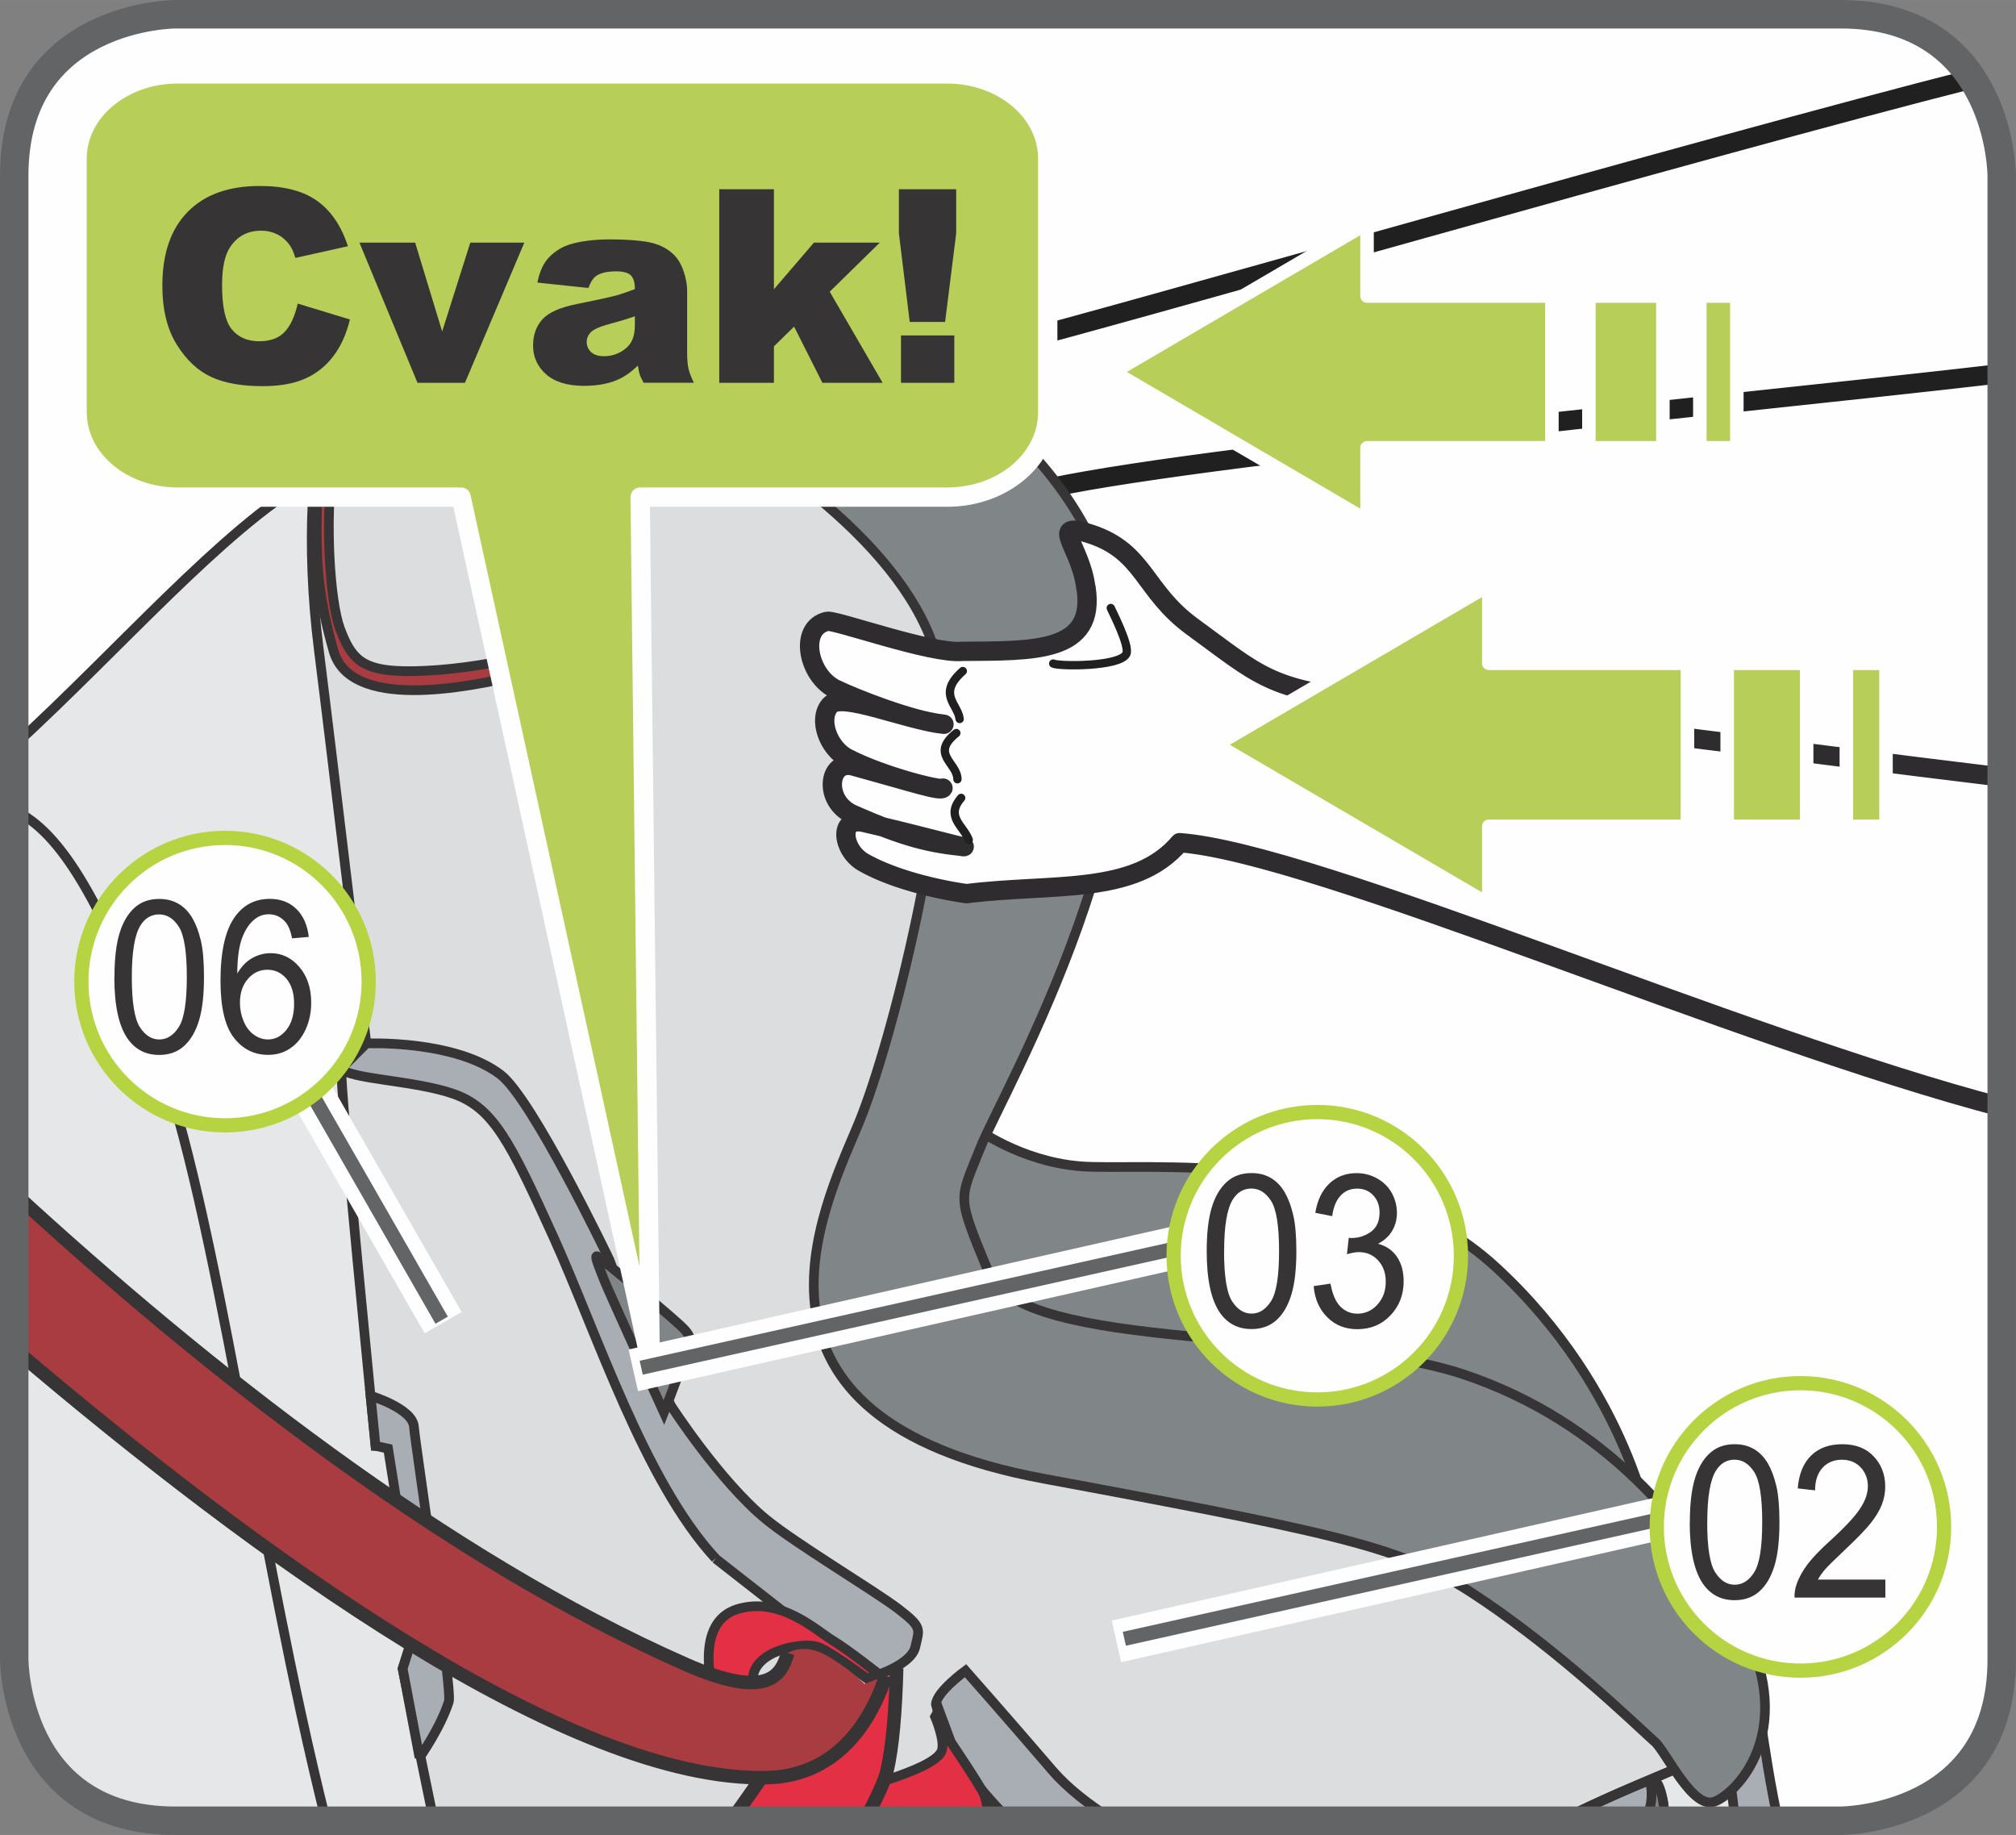 <?xml version="1.0" encoding="UTF-8"?>
<!DOCTYPE svg PUBLIC "-//W3C//DTD SVG 1.1//EN" "http://www.w3.org/Graphics/SVG/1.1/DTD/svg11.dtd">
<!-- Creator: CorelDRAW 2017 -->
<svg xmlns="http://www.w3.org/2000/svg" xml:space="preserve" width="25mm" height="22.75mm" version="1.1" style="shape-rendering:geometricPrecision; text-rendering:geometricPrecision; image-rendering:optimizeQuality; fill-rule:evenodd; clip-rule:evenodd"
viewBox="0 0 308.94 281.13"
 xmlns:xlink="http://www.w3.org/1999/xlink">
 <rect x="0" y="0" width="308.94" height="281.13" fill="#808080" stroke="none"/>
 <defs>
  <style type="text/css">
   <![CDATA[
    .str9 {stroke:#FEFEFE;stroke-width:6.54;stroke-miterlimit:4}
    .str8 {stroke:#636466;stroke-width:4.36;stroke-miterlimit:4}
    .str10 {stroke:#636466;stroke-width:2.18;stroke-miterlimit:4}
    .str11 {stroke:#B6D441;stroke-width:2.18;stroke-miterlimit:2.613}
    .str4 {stroke:#373435;stroke-width:2.07;stroke-miterlimit:22.926}
    .str3 {stroke:#373435;stroke-width:1.48;stroke-miterlimit:10}
    .str2 {stroke:#373435;stroke-width:1.48;stroke-miterlimit:4}
    .str1 {stroke:#212020;stroke-width:1.28;stroke-linecap:round;stroke-linejoin:round;stroke-miterlimit:22.926}
    .str7 {stroke:#FEFEFE;stroke-width:2.96;stroke-linecap:round;stroke-linejoin:round;stroke-miterlimit:22.926}
    .str5 {stroke:#2E2C2F;stroke-width:2.96;stroke-linecap:round;stroke-linejoin:round;stroke-miterlimit:22.926}
    .str0 {stroke:#212020;stroke-width:2.96;stroke-linecap:round;stroke-linejoin:round;stroke-miterlimit:22.926}
    .str6 {stroke:#FEFEFE;stroke-width:2.07;stroke-linecap:round;stroke-linejoin:round;stroke-miterlimit:22.926}
    .fil2 {fill:none}
    .fil5 {fill:none;fill-rule:nonzero}
    .fil1 {fill:#FEFEFE}
    .fil3 {fill:#E6E7E8}
    .fil10 {fill:#E33044}
    .fil12 {fill:#A93C40}
    .fil0 {fill:#FEFEFE;fill-rule:nonzero}
    .fil13 {fill:#373435;fill-rule:nonzero}
    .fil14 {fill:#373435;fill-rule:nonzero}
    .fil9 {fill:#E33044;fill-rule:nonzero}
    .fil7 {fill:#DBDDDE;fill-rule:nonzero}
    .fil11 {fill:#B7CF59;fill-rule:nonzero}
    .fil4 {fill:#A9ADB4;fill-rule:nonzero}
    .fil8 {fill:#A93C40;fill-rule:nonzero}
    .fil6 {fill:#808587;fill-rule:nonzero}
   ]]>
  </style>
 </defs>
 <g id="Слой_x0020_1">
  <path class="fil0" d="M26.89 2.18c0,0 -24.71,0 -24.71,24.71l0 227.35c0,0 0,24.71 24.71,24.71l255.15 0c0,0 24.71,0 24.71,-24.71l0 -227.35c0,0 0,-24.71 -24.71,-24.71l-255.15 0z"/>
  <path class="fil1" d="M302.26 12.08c-39.29,9.93 -136.66,37.91 -145.46,39.91 -6.74,1.53 -17.55,-11.73 -21.75,-12.05 -4.33,-0.33 -15.99,0.54 -17.02,1.15 -12.17,7 6.29,3.81 10.98,11.04 -0.27,7.98 -5.63,5.27 -13.06,6.86 -6.81,-0.92 -21.57,-1.83 -18.54,8.35 0.51,1.72 8.92,2.21 18.11,3.53 5.42,-0.03 12.9,-0.37 15.02,0.34 5.28,1.78 5.06,6.84 18.51,5.34 4.14,-0.47 4.93,0 7.74,-0.82 18.26,-5.27 105.4,-13.33 149.96,-18.51l0 -30.34c0,0 -0,-7.93 -4.5,-14.81z"/>
  <path class="fil2 str0" d="M302.26 12.08c-39.29,9.93 -136.66,37.91 -145.45,39.91 -6.74,1.53 -17.55,-11.73 -21.75,-12.05 -4.33,-0.33 -15.99,0.54 -17.02,1.15 -12.17,7 6.29,3.81 10.98,11.04 -0.27,7.98 -5.63,5.27 -13.06,6.86 -6.81,-0.92 -21.57,-1.83 -18.54,8.35 0.51,1.72 8.92,2.21 18.11,3.53 5.42,-0.03 12.9,-0.37 15.02,0.34 5.28,1.78 5.06,6.84 18.51,5.34 4.14,-0.47 4.93,0 7.74,-0.82 18.26,-5.27 105.4,-13.33 149.96,-18.51"/>
  <path class="fil2 str1" d="M97.47 61.83c8.35,-2.5 15.74,6.42 3.66,7.35"/>
  <path class="fil3" d="M117.73 254.4c53.6,1.63 146.15,-24.21 149.06,24.56l-165.76 0 16.7 -24.56z"/>
  <path class="fil2 str2" d="M117.73 254.4c53.6,1.63 146.15,-24.21 149.06,24.56m-165.76 0l16.7 -24.56"/>
  <path class="fil3" d="M2.18 114.22c32.83,-30.12 61.2,-71.2 78.1,-21.38 20.56,57.48 29.33,94.31 49.87,151.79l-25.62 34.32 -72.24 0 -30.12 -96.88 0 -67.85z"/>
  <path class="fil2 str2" d="M2.18 114.22c32.83,-30.12 61.2,-71.2 78.1,-21.38 20.56,57.48 29.33,94.31 49.87,151.79l-25.62 34.32m-72.24 0l-30.12 -96.88"/>
  <path class="fil3" d="M23.83 160.26c9.55,25.88 15.55,76.48 26.13,118.7l-23.07 0 0 0c-24.71,0 -24.71,-24.71 -24.71,-24.71l0 -130.08c7.23,3.24 13.7,14.59 21.65,36.09z"/>
  <path class="fil2 str2" d="M23.83 160.26c9.55,25.88 15.55,76.48 26.13,118.7m-47.78 -154.79c7.23,3.24 13.7,14.59 21.65,36.09"/>
  <path class="fil4" d="M268.48 253.29c0,0 1.77,15.65 4.01,25.67l-6.51 0c-0.99,-6.32 -1.08,-10.36 -1.37,-14.88 -0.43,-6.72 3.87,-10.78 3.87,-10.78z"/>
  <path class="fil5 str3" d="M268.48 253.29c0,0 1.77,15.65 4.01,25.67m-6.51 0c-0.99,-6.32 -1.08,-10.36 -1.37,-14.88 -0.43,-6.72 3.87,-10.78 3.87,-10.78"/>
  <path class="fil6" d="M149.46 172.78c0,0 6.68,5.05 15.88,5.88 9.19,0.85 43.47,-3.36 63.96,15.54 20.48,18.88 23.82,41.12 23.82,41.12l-100.33 -25.17 -15.87 -20.99 12.54 -16.37z"/>
  <path class="fil5 str2" d="M149.46 172.78c0,0 6.68,5.05 15.88,5.88 9.19,0.85 43.47,-3.36 63.96,15.54 20.48,18.88 23.82,41.12 23.82,41.12l-100.33 -25.17 -15.87 -20.99 12.54 -16.37"/>
  <path class="fil7" d="M69.34 44.36c0,0 -15.97,11.71 -18.75,17.62 -2.76,5.92 -3.81,21.24 -1.73,37.6 2.07,16.39 7.28,60.28 7.28,60.28 0,0 -3.47,1.74 -3.82,3.83 -0.34,2.1 5.22,57.83 5.22,57.83l2.08 0 4.16 27.51 -2.09 6.62c0,0 2.3,11.34 4.78,23.31l188.49 0c0.05,-0.89 0.04,-1.72 -0.03,-2.41 -0.35,-3.14 -2.09,-3.82 -2.09,-3.82l4.86 -2.11c0,0 -16.64,-32.4 -37.82,-38.66 -21.15,-6.26 -69.37,-10.79 -75.97,-22.99 -6.6,-12.19 12.15,-62.7 9.71,-89.52 -2.43,-26.83 -18.38,-65.35 -84.29,-75.1z"/>
  <path class="fil5 str3" d="M69.34 44.36c0,0 -15.97,11.71 -18.75,17.62 -2.76,5.92 -3.81,21.24 -1.73,37.6 2.07,16.39 7.28,60.28 7.28,60.28 0,0 -3.47,1.74 -3.82,3.83 -0.34,2.1 5.22,57.83 5.22,57.83l2.08 0 4.16 27.51 -2.09 6.62c0,0 2.3,11.34 4.78,23.31m188.49 0c0.05,-0.89 0.04,-1.72 -0.03,-2.41 -0.35,-3.14 -2.09,-3.82 -2.09,-3.82l4.86 -2.11c0,0 -16.64,-32.4 -37.82,-38.66 -21.15,-6.26 -69.37,-10.79 -75.97,-22.99 -6.6,-12.19 12.15,-62.7 9.71,-89.52 -2.43,-26.83 -18.38,-65.35 -84.29,-75.1"/>
  <path class="fil4" d="M64.28 269.28c0,0 3.21,-4.52 4.5,-8.59 0.58,-1.84 -5.13,-39.34 -5.35,-42.13 -0.22,-2.79 -6.64,-4.72 -6.64,-4.72l0.76 7.68 1.92 0.42 4.32 27.09 -2.08 6.62 2.58 13.64z"/>
  <path class="fil5 str3" d="M64.28 269.28c0,0 3.21,-4.52 4.5,-8.59 0.58,-1.84 -5.13,-39.34 -5.35,-42.13 -0.22,-2.79 -6.64,-4.72 -6.64,-4.72l0.76 7.68 1.92 0.42 4.32 27.09 -2.08 6.62 2.58 13.64"/>
  <path class="fil4" d="M170.78 278.95c-3.91,-2.42 -7.23,-5.04 -9.54,-7.73 -6.63,-7.74 -13.28,-15.26 -13.28,-15.26 0,0 -4.44,3.22 -4.54,5.15l1.55 5.81c0,0 3.82,6.02 9.82,12.03l15.99 0z"/>
  <path class="fil5 str3" d="M170.78 278.95c-3.91,-2.42 -7.23,-5.04 -9.54,-7.73 -6.63,-7.74 -13.28,-15.26 -13.28,-15.26 0,0 -4.44,3.22 -4.54,5.15l1.55 5.81c0,0 3.82,6.02 9.82,12.03"/>
  <path class="fil4" d="M109.65 238.76c-10.91,-11.82 -18.2,-34.6 -24.82,-49.2 -6.64,-14.62 -9.2,-19.77 -15.21,-21.93 -5.98,-2.14 -16.18,-2.28 -17.3,-3.94l3.83 -3.83c0,0 13.47,-0.6 20.54,4.77 4.89,3.71 16.7,28.38 16.7,28.38l3.64 9.66 5.78 12.68c0,0 7.49,11.6 14.56,17.4 4.57,3.76 16.69,10.98 20.33,13.77 3.63,2.79 3.21,3.01 2.56,5.81 -0.63,2.78 -6.42,4.5 -6.42,4.5l-6.85 -4.5 -17.34 -13.55z"/>
  <path class="fil5 str3" d="M109.65 238.76c-10.91,-11.82 -18.2,-34.6 -24.82,-49.2 -6.64,-14.62 -9.2,-19.77 -15.21,-21.93 -5.98,-2.14 -16.18,-2.28 -17.3,-3.94l3.83 -3.83c0,0 13.47,-0.6 20.54,4.77 4.89,3.71 16.7,28.38 16.7,28.38l3.64 9.66 5.78 12.68c0,0 7.49,11.6 14.56,17.4 4.57,3.76 16.69,10.98 20.33,13.77 3.63,2.79 3.21,3.01 2.56,5.81 -0.63,2.78 -6.42,4.5 -6.42,4.5l-6.85 -4.5 -17.34 -13.55"/>
  <path class="fil8" d="M59.96 58.66c4.92,-0.06 26.42,0.5 34.9,11.47 4.56,5.92 5.37,16.03 0.98,23.19 -2.96,4.82 -8.26,8.13 -15.85,10.01 -8.97,2.21 -26.31,5.42 -28.87,-3.59 -2.15,-7.5 -2.58,-12.46 -2.58,-18.51 0,-6.04 0.11,-22.45 11.42,-22.57z"/>
  <path class="fil5 str3" d="M59.96 58.66c4.92,-0.06 26.42,0.5 34.9,11.47 4.56,5.92 5.37,16.03 0.98,23.19 -2.96,4.82 -8.26,8.13 -15.85,10.01 -8.97,2.21 -26.31,5.42 -28.87,-3.59 -2.15,-7.5 -2.58,-12.46 -2.58,-18.51 0,-6.04 0.11,-22.45 11.42,-22.57"/>
  <path class="fil6" d="M253.55 266.79c1.84,1.71 5.84,10.5 9.19,9.23 3.34,-1.24 12.53,-10.49 4.6,-26.42 -7.95,-15.95 -21.74,-31.91 -43.06,-39.04 -21.31,-7.14 -67.7,-3.36 -72.74,-15.53 -5.01,-12.17 -4.6,-10.91 -1.26,-19.29 3.35,-8.4 29.68,-53.35 20.08,-85.21 -13.79,-45.76 -88.2,-57.51 -106.19,-55.41 -17.97,2.09 -14.62,14.27 -6.26,13.43 8.35,-0.85 25.49,1.68 45.56,13.01 20.06,11.33 39.7,26.86 40.96,44.08 1.26,17.2 -7.52,53.72 -12.96,66.73 -5.44,13.01 -21.32,44.92 28.42,54.16 49.75,9.23 56.02,10.91 67.72,18.87 11.71,7.99 21.76,17.59 25.92,21.41z"/>
  <path class="fil5 str2" d="M253.55 266.79c1.84,1.71 5.84,10.5 9.19,9.23 3.34,-1.24 12.53,-10.49 4.6,-26.42 -7.95,-15.95 -21.74,-31.91 -43.06,-39.04 -21.31,-7.14 -67.7,-3.36 -72.74,-15.53 -5.01,-12.17 -4.6,-10.91 -1.26,-19.29 3.35,-8.4 29.68,-53.35 20.08,-85.21 -13.79,-45.76 -88.2,-57.51 -106.19,-55.41 -17.97,2.09 -14.62,14.27 -6.26,13.43 8.35,-0.85 25.49,1.68 45.56,13.01 20.06,11.33 39.7,26.86 40.96,44.08 1.26,17.2 -7.52,53.72 -12.96,66.73 -5.44,13.01 -21.32,44.92 28.42,54.16 49.75,9.23 56.02,10.91 67.72,18.87 11.71,7.99 21.76,17.59 25.92,21.41"/>
  <path class="fil7" d="M88.22 68.77c-7.99,-5.81 -23.22,-6.53 -27.53,-6.66 -4.29,-0.12 -8.79,1.64 -9.69,8.51 -1.23,9.38 -0.44,21.47 1.09,25.66 1.73,4.69 3.44,6.42 9.84,6.54 7.86,0.15 24.29,-2.14 29.24,-7.77 5.41,-6.17 5.29,-13.58 3.81,-17.9 -1.46,-4.3 -3.05,-5.69 -6.75,-8.38z"/>
  <path class="fil5 str3" d="M88.22 68.77c-7.99,-5.81 -23.22,-6.53 -27.53,-6.66 -4.29,-0.12 -8.79,1.64 -9.69,8.51 -1.23,9.38 -0.44,21.47 1.09,25.66 1.73,4.69 3.44,6.42 9.84,6.54 7.86,0.15 24.29,-2.14 29.24,-7.77 5.41,-6.17 5.29,-13.58 3.81,-17.9 -1.46,-4.3 -3.05,-5.69 -6.75,-8.38"/>
  <path class="fil9" d="M125.05 278.95c-5.68,-3.15 -11.61,-7.91 -13.67,-13 -3.15,-7.78 -4.83,-17.49 1.68,-19.44 6.55,-1.95 12.12,3.36 14.54,4.82 2.42,1.46 7.01,5.1 7.01,5.1l-1.7 0.77c0,0 -5.58,-4.14 -7.51,-4.87 -1.94,-0.74 -8.95,0.24 -9.93,4.12 -0.97,3.89 4.6,11.42 7.52,13.61 2.89,2.18 9.37,3.8 12.81,2.68 4.45,-1.46 7.77,-2.92 8.47,-4.39 0.68,-1.45 -0.97,-5.34 -0.97,-5.34l0.58 -1.05 1.84 4.94c0,0 4.63,6.88 5.07,8.01 0.63,1.6 0.61,2.92 0.14,4.02l-25.9 0z"/>
  <path class="fil5 str3" d="M125.05 278.95c-5.68,-3.15 -11.61,-7.91 -13.67,-13 -3.15,-7.78 -4.83,-17.49 1.68,-19.44 6.55,-1.95 12.12,3.36 14.54,4.82 2.42,1.46 7.01,5.1 7.01,5.1l-1.7 0.77c0,0 -5.58,-4.14 -7.51,-4.87 -1.94,-0.74 -8.95,0.24 -9.93,4.12 -0.97,3.89 4.6,11.42 7.52,13.61 2.89,2.18 9.37,3.8 12.81,2.68 4.45,-1.46 7.77,-2.92 8.47,-4.39 0.68,-1.45 -0.97,-5.34 -0.97,-5.34l0.58 -1.05 1.84 4.94c0,0 4.63,6.88 5.07,8.01 0.63,1.6 0.61,2.92 0.14,4.02"/>
  <path class="fil6" d="M104.94 203.74c-1.55,-1.73 -12.41,-10.53 -13.27,-11.19 -0.85,-0.64 0.22,1.72 0.86,3.44 0.65,1.73 9.21,20.42 9.21,20.42 0,0 1.71,-4.29 2.57,-6.88 0.84,-2.58 2.57,-3.65 0.63,-5.79z"/>
  <path class="fil5 str2" d="M104.94 203.74c-1.55,-1.73 -12.41,-10.53 -13.27,-11.19 -0.85,-0.64 0.22,1.72 0.86,3.44 0.65,1.73 9.21,20.42 9.21,20.42 0,0 1.71,-4.29 2.57,-6.88 0.84,-2.58 2.57,-3.65 0.63,-5.79"/>
  <path class="fil6" d="M255.09 278.95c0,-0.83 -0.04,-1.65 -0.15,-2.4 -0.7,-4.88 -2.09,-3.82 -2.09,-3.82 0,0 -8.5,3.4 -13.72,6.23l15.97 0z"/>
  <path class="fil5 str3" d="M255.09 278.95c0,-0.83 -0.04,-1.65 -0.15,-2.4 -0.7,-4.88 -2.09,-3.82 -2.09,-3.82 0,0 -8.5,3.4 -13.72,6.23"/>
  <path class="fil4" d="M251.72 278.95c2.16,-2.2 1.12,-6.22 1.12,-6.22 0,0 -6.29,2.42 -13.77,6.22l12.65 0z"/>
  <path class="fil5 str3" d="M251.72 278.95c2.16,-2.2 1.12,-6.22 1.12,-6.22 0,0 -6.29,2.42 -13.77,6.22"/>
  <path class="fil5 str2" d="M239.1 278.95c8.21,-4.13 17.37,-7.82 17.37,-7.82"/>
  <path class="fil10" d="M132.51 278.95c1.64,-3.1 3,-5.96 3.34,-7.35 0.94,-3.74 1.39,-9.61 1.56,-16.02 -1.22,1.35 -6.1,5.57 -6.1,5.57l0 0c0,0 -3.16,-2.25 -6.08,-3.88l0 0c-1,-0.55 -1.85,-0.83 -2.53,-0.95 -0.31,3.75 -0.79,6.81 -1.48,8.62 -0.77,1.98 -4.2,7.09 -9.18,14l20.48 0z"/>
  <path class="fil2 str4" d="M132.51 278.95c1.64,-3.1 3,-5.96 3.34,-7.35 0.94,-3.74 1.39,-9.61 1.56,-16.02m-14.72 0.75c-0.31,3.75 -0.79,6.81 -1.48,8.62 -0.77,1.98 -4.2,7.09 -9.18,14"/>
  <path class="fil1" d="M166.43 90.05c1.53,10 -7.98,9.65 -18.96,9.74 -4.7,0.46 -19.52,-4.89 -20.72,-4.6 -4.41,1 -2.96,8.29 1.26,10.37 2.84,1.38 11.83,4.95 16.65,5.4 -5.97,-0.66 -15.62,-4.94 -17.43,-2.95 -1.97,2.15 -0.28,6.65 2.62,8.14 5.45,2.81 14.41,5.04 14.66,4.59 -0.41,0.55 -4.6,-0.87 -13.71,-3.37 -3.93,-1.07 -4.68,5.4 -0.11,7.4 8.22,3.63 12.01,4.43 17.07,4.94 -0.31,0.15 -5.88,-1.53 -15.4,-3.71 -3.91,-0.9 -3.33,4.2 -0.08,6.09 3.65,2.11 9.6,3.92 15.83,4.82 13.3,-1.65 25.79,0.32 32.67,-7.81 20.9,1.56 85.42,29.93 125.96,40.52l0 -50.57c-30.68,-3.7 -79.95,-10.31 -96.66,-11.81 -15.51,-1.43 -17.22,-3.85 -27.37,-11.24 -7.48,-5.45 -7.3,-11.49 -15.6,-14.19 -6.6,-2.14 -1.47,1.84 -0.71,8.24z"/>
  <path class="fil2 str5" d="M166.43 90.05c1.53,10 -7.98,9.65 -18.96,9.74 -4.7,0.46 -19.52,-4.89 -20.72,-4.6 -4.41,1 -2.96,8.29 1.26,10.37 2.84,1.38 11.83,4.95 16.65,5.4 -5.97,-0.66 -15.62,-4.94 -17.43,-2.95 -1.97,2.15 -0.28,6.65 2.62,8.14 5.45,2.81 14.41,5.04 14.66,4.59 -0.41,0.55 -4.6,-0.87 -13.71,-3.37 -3.93,-1.07 -4.68,5.4 -0.11,7.4 8.22,3.63 12.01,4.43 17.07,4.94 -0.31,0.15 -5.88,-1.53 -15.4,-3.71 -3.91,-0.9 -3.33,4.2 -0.08,6.09 3.65,2.11 9.6,3.92 15.83,4.82 13.3,-1.65 25.79,0.32 32.67,-7.81 20.9,1.56 85.42,29.93 125.96,40.52m0 -50.57c-30.68,-3.7 -79.95,-10.31 -96.66,-11.81 -15.51,-1.43 -17.22,-3.85 -27.37,-11.24 -7.48,-5.45 -7.3,-11.49 -15.6,-14.19 -6.6,-2.14 -1.47,1.84 -0.71,8.24"/>
  <path class="fil2 str1" d="M147.54 102.81c-3.98,3.53 -0.73,5.08 -0.48,7.34m-0.51 2.16c-4.06,3.24 0.17,4.57 0.17,7.07m0.57 2.86c-2.48,2.9 0.37,4.27 1.16,6.42m12.95 -27c0.88,0.44 10.21,0.51 11.2,-1.47 0.6,-1.2 -2.2,-6.59 -2.38,-7.04"/>
  <path class="fil11" d="M266.16 68.6l-5.67 0 0 -23.25 5.67 0 0 23.25zm-11.33 0l-11.34 0 0 -23.25 11.34 0 0 23.25zm-17.01 -23.25l0 23.25 -28.33 0 0 11.13 -38.85 -22.75 38.85 -22.75 0 11.12 28.33 0z"/>
  <path class="fil5 str6" d="M266.16 68.6l-5.67 0 0 -23.25 5.67 0 0 23.25m-11.33 0l-11.34 0 0 -23.25 11.34 0 0 23.25m-17.01 -23.25l0 23.25 -28.33 0 0 11.13 -38.85 -22.75 38.85 -22.75 0 11.12 28.33 0"/>
  <path class="fil11" d="M289.02 126.59l-6.08 0 0 -24.97 6.08 0 0 24.97zm-12.16 0l-12.18 0 0 -24.97 12.18 0 0 24.97zm-18.27 -24.97l0 24.97 -30.44 0 0 11.93 -41.74 -24.42 41.74 -24.43 0 11.95 30.44 0z"/>
  <path class="fil5 str6" d="M289.02 126.59l-6.08 0 0 -24.97 6.08 0 0 24.97m-12.16 0l-12.18 0 0 -24.97 12.18 0 0 24.97m-18.27 -24.97l0 24.97 -30.44 0 0 11.93 -41.74 -24.42 41.74 -24.43 0 11.95 30.44 0"/>
  <path class="fil12" d="M2.18 206.67c37.12,31.59 85.11,66.44 115.45,65.67 5.96,-0.14 13.09,-3.02 17.35,-13.47 0.27,-0.66 0.52,-1.37 0.75,-2.12 -1.77,0.7 -3.24,1.24 -3.24,1.24l0 0c0,0 -2.45,-2.48 -5.98,-4.44l0 0c-2.94,-1.63 -5.14,-0.67 -5.79,-0.31 -0.94,3.14 -2.68,7.47 -15.72,1.71 -36.75,-16.2 -73.71,-45.42 -102.81,-72.13l0 23.85z"/>
  <path class="fil2 str4" d="M2.18 206.67c37.12,31.59 85.11,66.44 115.45,65.67 5.96,-0.14 13.09,-3.02 17.35,-13.47 0.27,-0.66 0.52,-1.37 0.75,-2.12m-15.01 -3.51c-0.94,3.14 -2.68,7.47 -15.72,1.71 -36.75,-16.2 -73.71,-45.42 -102.81,-72.13"/>
  <path class="fil11" d="M11.82 63.18c0,7.17 6.89,12.98 15.41,12.98l43.43 0 28.98 132.26 -1.54 -132.26 47.06 0c8.5,0 15.4,-5.81 15.4,-12.98l0 -38.89c0,-7.16 -6.9,-12.97 -15.4,-12.97l-117.94 0c-8.52,0 -15.41,5.81 -15.41,12.97l0 38.89z"/>
  <path class="fil5 str7" d="M11.82 63.18c0,7.17 6.89,12.98 15.41,12.98l43.43 0 28.98 132.26 -1.54 -132.26 47.06 0c8.5,0 15.4,-5.81 15.4,-12.98l0 -38.89c0,-7.16 -6.9,-12.97 -15.4,-12.97l-117.94 0c-8.52,0 -15.41,5.81 -15.41,12.97l0 38.89"/>
  <path class="fil13" d="M45.62 46.51l8 2.43c-0.54,2.26 -1.39,4.13 -2.55,5.64 -1.15,1.52 -2.59,2.66 -4.3,3.42 -1.71,0.77 -3.89,1.16 -6.53,1.16 -3.21,0 -5.84,-0.47 -7.87,-1.41 -2.04,-0.94 -3.8,-2.58 -5.27,-4.94 -1.48,-2.36 -2.22,-5.37 -2.22,-9.06 0,-4.9 1.3,-8.68 3.9,-11.31 2.59,-2.63 6.27,-3.95 11.03,-3.95 3.71,0 6.64,0.75 8.77,2.27 2.13,1.51 3.71,3.82 4.74,6.96l-8.06 1.79c-0.27,-0.9 -0.57,-1.56 -0.88,-1.98 -0.51,-0.7 -1.13,-1.24 -1.87,-1.62 -0.74,-0.37 -1.57,-0.57 -2.48,-0.57 -2.07,0 -3.65,0.84 -4.76,2.51 -0.83,1.24 -1.24,3.18 -1.24,5.84 0,3.28 0.49,5.54 1.49,6.76 1,1.22 2.39,1.83 4.19,1.83 1.75,0 3.07,-0.5 3.96,-1.48 0.89,-0.98 1.54,-2.42 1.95,-4.29z"/>
  <polygon class="fil13" points="55.08,37.17 63.62,37.17 67.76,50.78 72.07,37.17 80.35,37.17 71.25,58.65 63.98,58.65 "/>
  <path class="fil13" d="M97.29 48.45c-1.13,0.4 -2.31,0.76 -3.53,1.08 -1.66,0.44 -2.72,0.88 -3.16,1.31 -0.46,0.45 -0.69,0.95 -0.69,1.52 0,0.65 0.23,1.17 0.68,1.59 0.45,0.41 1.11,0.62 1.98,0.62 0.91,0 1.77,-0.22 2.55,-0.66 0.79,-0.45 1.34,-0.99 1.67,-1.63 0.33,-0.65 0.5,-1.47 0.5,-2.5l0 -1.32zm-7.11 -4.33l-7.84 -0.83c0.3,-1.38 0.72,-2.46 1.29,-3.25 0.55,-0.79 1.36,-1.47 2.4,-2.06 0.75,-0.41 1.79,-0.74 3.1,-0.97 1.32,-0.22 2.74,-0.34 4.27,-0.34 2.46,0 4.43,0.14 5.92,0.41 1.49,0.28 2.73,0.85 3.72,1.73 0.7,0.61 1.26,1.47 1.66,2.58 0.4,1.11 0.6,2.17 0.6,3.19l0 9.48c0,1.01 0.07,1.81 0.2,2.38 0.12,0.57 0.4,1.3 0.83,2.2l-7.7 0c-0.31,-0.56 -0.51,-0.98 -0.6,-1.27 -0.09,-0.29 -0.19,-0.75 -0.28,-1.37 -1.07,1.04 -2.14,1.78 -3.2,2.22 -1.45,0.6 -3.14,0.89 -5.06,0.89 -2.55,0 -4.49,-0.6 -5.82,-1.78 -1.32,-1.18 -1.98,-2.65 -1.98,-4.39 0,-1.63 0.48,-2.97 1.43,-4.02 0.96,-1.05 2.71,-1.84 5.28,-2.34 3.08,-0.62 5.07,-1.06 5.99,-1.31 0.91,-0.25 1.87,-0.58 2.9,-0.98 0,-1.01 -0.21,-1.72 -0.63,-2.12 -0.42,-0.4 -1.15,-0.6 -2.2,-0.6 -1.34,0 -2.35,0.21 -3.02,0.65 -0.52,0.34 -0.94,0.97 -1.27,1.91z"/>
  <polygon class="fil13" points="110.22,28.99 118.6,28.99 118.6,44.31 124.73,37.17 134.82,37.17 127.15,44.69 135.26,58.65 126.03,58.65 121.69,50.04 118.6,53.06 118.6,58.65 110.22,58.65 "/>
  <path class="fil13" d="M138.07 51.39l8.17 0 0 7.26 -8.17 0 0 -7.26zm-0.31 -22.4l8.77 0 0 6.76 -1.7 13.57 -5.42 0 -1.66 -13.57 0 -6.76z"/>
  <path class="fil5 str8" d="M26.89 2.18c0,0 -24.71,0 -24.71,24.71l0 227.35c0,0 0,24.71 24.71,24.71l255.15 0c0,0 24.71,0 24.71,-24.71l0 -227.35c0,0 0,-24.71 -24.71,-24.71l-255.15 0z"/>
  <line class="fil5 str9" x1="67.91" y1="202.64" x2="34.86" y2= "145.07" />
  <line class="fil5 str10" x1="67.68" y1="202.26" x2="34.64" y2= "144.68" />
  <path class="fil0" d="M56.5 150.39c0,12.16 -9.84,22.02 -22.01,22.02 -12.16,0 -22.02,-9.86 -22.02,-22.02 0,-12.15 9.86,-22.02 22.02,-22.02 12.16,0 22.01,9.87 22.01,22.02z"/>
  <path class="fil5 str11" d="M56.5 150.39c0,12.16 -9.84,22.02 -22.01,22.02 -12.16,0 -22.02,-9.86 -22.02,-22.02 0,-12.15 9.86,-22.02 22.02,-22.02 12.16,0 22.01,9.87 22.01,22.02z"/>
  <path class="fil14" d="M17.54 149.68c0,-2.77 0.26,-5 0.77,-6.68 0.51,-1.69 1.28,-2.99 2.28,-3.91 1.01,-0.92 2.28,-1.37 3.81,-1.37 1.12,0 2.12,0.25 2.98,0.76 0.85,0.51 1.55,1.23 2.11,2.19 0.55,0.96 0.98,2.11 1.3,3.48 0.32,1.37 0.47,3.22 0.47,5.54 0,2.74 -0.25,4.96 -0.76,6.64 -0.51,1.69 -1.27,2.99 -2.28,3.91 -1.01,0.92 -2.28,1.38 -3.83,1.38 -2.03,0 -3.63,-0.81 -4.79,-2.43 -1.39,-1.95 -2.08,-5.12 -2.08,-9.51zm2.66 0c0,3.84 0.41,6.4 1.22,7.66 0.81,1.27 1.8,1.91 3,1.91 1.18,0 2.18,-0.64 2.99,-1.92 0.81,-1.27 1.22,-3.83 1.22,-7.66 0,-3.86 -0.41,-6.41 -1.22,-7.68 -0.81,-1.27 -1.82,-1.9 -3.03,-1.9 -1.19,0 -2.14,0.56 -2.85,1.68 -0.89,1.43 -1.33,4.06 -1.33,7.91zm27.13 -6.14l-2.57 0.22c-0.22,-1.12 -0.55,-1.95 -0.98,-2.46 -0.7,-0.82 -1.56,-1.23 -2.59,-1.23 -0.83,0 -1.54,0.26 -2.17,0.77 -0.82,0.66 -1.46,1.62 -1.93,2.89 -0.47,1.27 -0.72,3.07 -0.73,5.41 0.63,-1.06 1.38,-1.84 2.28,-2.35 0.9,-0.51 1.84,-0.76 2.83,-0.76 1.73,0 3.19,0.7 4.4,2.11 1.21,1.41 1.82,3.24 1.82,5.47 0,1.47 -0.28,2.84 -0.85,4.1 -0.58,1.26 -1.36,2.22 -2.35,2.89 -0.99,0.68 -2.13,1.01 -3.4,1.01 -2.15,0 -3.9,-0.88 -5.26,-2.64 -1.36,-1.76 -2.04,-4.66 -2.04,-8.71 0,-4.52 0.75,-7.81 2.25,-9.86 1.31,-1.79 3.08,-2.69 5.31,-2.69 1.66,0 3.01,0.52 4.07,1.55 1.06,1.04 1.69,2.47 1.9,4.28zm-10.56 10.09c0,0.99 0.19,1.94 0.57,2.84 0.38,0.91 0.91,1.59 1.59,2.07 0.67,0.47 1.39,0.71 2.14,0.71 1.09,0 2.04,-0.49 2.82,-1.47 0.78,-0.97 1.18,-2.31 1.18,-3.99 0,-1.62 -0.38,-2.89 -1.16,-3.83 -0.78,-0.93 -1.76,-1.39 -2.94,-1.39 -1.17,0 -2.16,0.46 -2.97,1.39 -0.82,0.94 -1.23,2.16 -1.23,3.67z"/>
  <line class="fil5 str9" x1="171.09" y1="251.47" x2="258.31" y2= "231.74" />
  <line class="fil5 str10" x1="172.3" y1="251.07" x2="258.25" y2= "231.89" />
  <path class="fil0" d="M297.92 233.93c0,12.16 -9.84,22.02 -22.01,22.02 -12.16,0 -22.02,-9.86 -22.02,-22.02 0,-12.15 9.86,-22.02 22.02,-22.02 12.16,0 22.01,9.87 22.01,22.02z"/>
  <path class="fil5 str11" d="M297.92 233.93c0,12.16 -9.84,22.02 -22.01,22.02 -12.16,0 -22.02,-9.86 -22.02,-22.02 0,-12.15 9.86,-22.02 22.02,-22.02 12.16,0 22.01,9.87 22.01,22.02z"/>
  <path class="fil14" d="M258.96 233.22c0,-2.77 0.26,-5 0.77,-6.68 0.51,-1.69 1.28,-2.99 2.29,-3.91 1.01,-0.92 2.28,-1.37 3.81,-1.37 1.13,0 2.12,0.25 2.98,0.76 0.85,0.51 1.55,1.23 2.11,2.19 0.55,0.96 0.98,2.11 1.3,3.48 0.32,1.37 0.47,3.22 0.47,5.54 0,2.74 -0.25,4.96 -0.76,6.64 -0.51,1.69 -1.27,2.99 -2.28,3.91 -1.01,0.92 -2.29,1.38 -3.83,1.38 -2.03,0 -3.63,-0.81 -4.79,-2.43 -1.39,-1.95 -2.09,-5.12 -2.09,-9.51zm2.66 0c0,3.84 0.41,6.4 1.22,7.66 0.81,1.27 1.8,1.91 3,1.91 1.19,0 2.19,-0.64 2.99,-1.92 0.81,-1.27 1.22,-3.83 1.22,-7.66 0,-3.86 -0.41,-6.41 -1.22,-7.68 -0.81,-1.27 -1.82,-1.9 -3.03,-1.9 -1.18,0 -2.14,0.56 -2.84,1.68 -0.89,1.43 -1.33,4.06 -1.33,7.91zm27.3 8.78l0 2.76 -13.92 0c-0.02,-0.69 0.08,-1.35 0.3,-1.99 0.36,-1.06 0.93,-2.09 1.7,-3.12 0.78,-1.02 1.91,-2.2 3.39,-3.54 2.29,-2.08 3.83,-3.73 4.64,-4.96 0.81,-1.21 1.21,-2.36 1.21,-3.45 0,-1.14 -0.37,-2.1 -1.1,-2.89 -0.73,-0.78 -1.69,-1.17 -2.87,-1.17 -1.24,0 -2.25,0.42 -2.99,1.24 -0.74,0.83 -1.13,1.98 -1.13,3.45l-2.66 -0.3c0.18,-2.21 0.87,-3.88 2.06,-5.04 1.19,-1.16 2.78,-1.73 4.78,-1.73 2.03,0 3.63,0.62 4.8,1.86 1.18,1.25 1.77,2.79 1.77,4.63 0,0.94 -0.17,1.86 -0.52,2.76 -0.35,0.91 -0.93,1.86 -1.72,2.86 -0.8,1 -2.13,2.37 -3.99,4.12 -1.55,1.46 -2.54,2.44 -2.99,2.95 -0.44,0.52 -0.81,1.04 -1.1,1.56l10.34 0z"/>
  <line class="fil5 str9" x1="97.05" y1="209.94" x2="184.27" y2= "190.21" />
  <line class="fil5 str10" x1="98.26" y1="209.54" x2="184.21" y2= "190.36" />
  <path class="fil0" d="M223.88 192.39c0,12.16 -9.84,22.02 -22.01,22.02 -12.16,0 -22.02,-9.86 -22.02,-22.02 0,-12.15 9.86,-22.02 22.02,-22.02 12.16,0 22.01,9.87 22.01,22.02z"/>
  <path class="fil5 str11" d="M223.88 192.39c0,12.16 -9.84,22.02 -22.01,22.02 -12.16,0 -22.02,-9.86 -22.02,-22.02 0,-12.15 9.86,-22.02 22.02,-22.02 12.16,0 22.01,9.87 22.01,22.02z"/>
  <path class="fil14" d="M184.92 191.68c0,-2.77 0.26,-5 0.77,-6.68 0.51,-1.69 1.28,-2.99 2.29,-3.91 1.01,-0.92 2.28,-1.37 3.81,-1.37 1.13,0 2.12,0.25 2.98,0.76 0.85,0.51 1.55,1.23 2.11,2.19 0.55,0.96 0.98,2.11 1.3,3.48 0.32,1.37 0.48,3.22 0.48,5.54 0,2.74 -0.25,4.96 -0.76,6.64 -0.51,1.69 -1.27,2.99 -2.28,3.91 -1.01,0.92 -2.29,1.38 -3.83,1.38 -2.03,0 -3.63,-0.81 -4.79,-2.43 -1.39,-1.95 -2.08,-5.12 -2.08,-9.51zm2.66 0c0,3.84 0.41,6.4 1.22,7.66 0.81,1.27 1.8,1.91 3,1.91 1.18,0 2.18,-0.64 2.99,-1.92 0.81,-1.27 1.22,-3.83 1.22,-7.66 0,-3.86 -0.41,-6.41 -1.22,-7.68 -0.81,-1.27 -1.82,-1.9 -3.03,-1.9 -1.19,0 -2.14,0.56 -2.84,1.68 -0.89,1.43 -1.33,4.06 -1.33,7.91zm13.72 5.36l2.59 -0.38c0.3,1.63 0.81,2.81 1.52,3.52 0.71,0.71 1.58,1.08 2.61,1.08 1.21,0 2.24,-0.47 3.08,-1.41 0.84,-0.94 1.26,-2.09 1.26,-3.47 0,-1.33 -0.38,-2.41 -1.16,-3.27 -0.78,-0.85 -1.77,-1.28 -2.97,-1.28 -0.48,0 -1.09,0.11 -1.82,0.33l0.28 -2.53c0.18,0.03 0.31,0.04 0.42,0.04 1.1,0 2.09,-0.32 2.98,-0.96 0.88,-0.64 1.32,-1.62 1.32,-2.95 0,-1.06 -0.32,-1.93 -0.96,-2.62 -0.64,-0.7 -1.48,-1.04 -2.49,-1.04 -1.01,0 -1.84,0.35 -2.51,1.06 -0.67,0.7 -1.11,1.76 -1.3,3.16l-2.59 -0.51c0.32,-1.93 1.03,-3.42 2.16,-4.49 1.12,-1.06 2.51,-1.59 4.18,-1.59 1.14,0 2.2,0.28 3.17,0.83 0.97,0.55 1.71,1.3 2.23,2.24 0.51,0.95 0.77,1.95 0.77,3.02 0,1.01 -0.24,1.93 -0.73,2.75 -0.49,0.83 -1.21,1.49 -2.17,1.98 1.24,0.33 2.21,0.98 2.9,1.99 0.69,1.01 1.03,2.26 1.03,3.77 0,2.05 -0.67,3.78 -2.01,5.2 -1.34,1.42 -3.04,2.13 -5.09,2.13 -1.85,0 -3.39,-0.61 -4.6,-1.83 -1.23,-1.22 -1.92,-2.81 -2.09,-4.76z"/>
 </g>
</svg>
